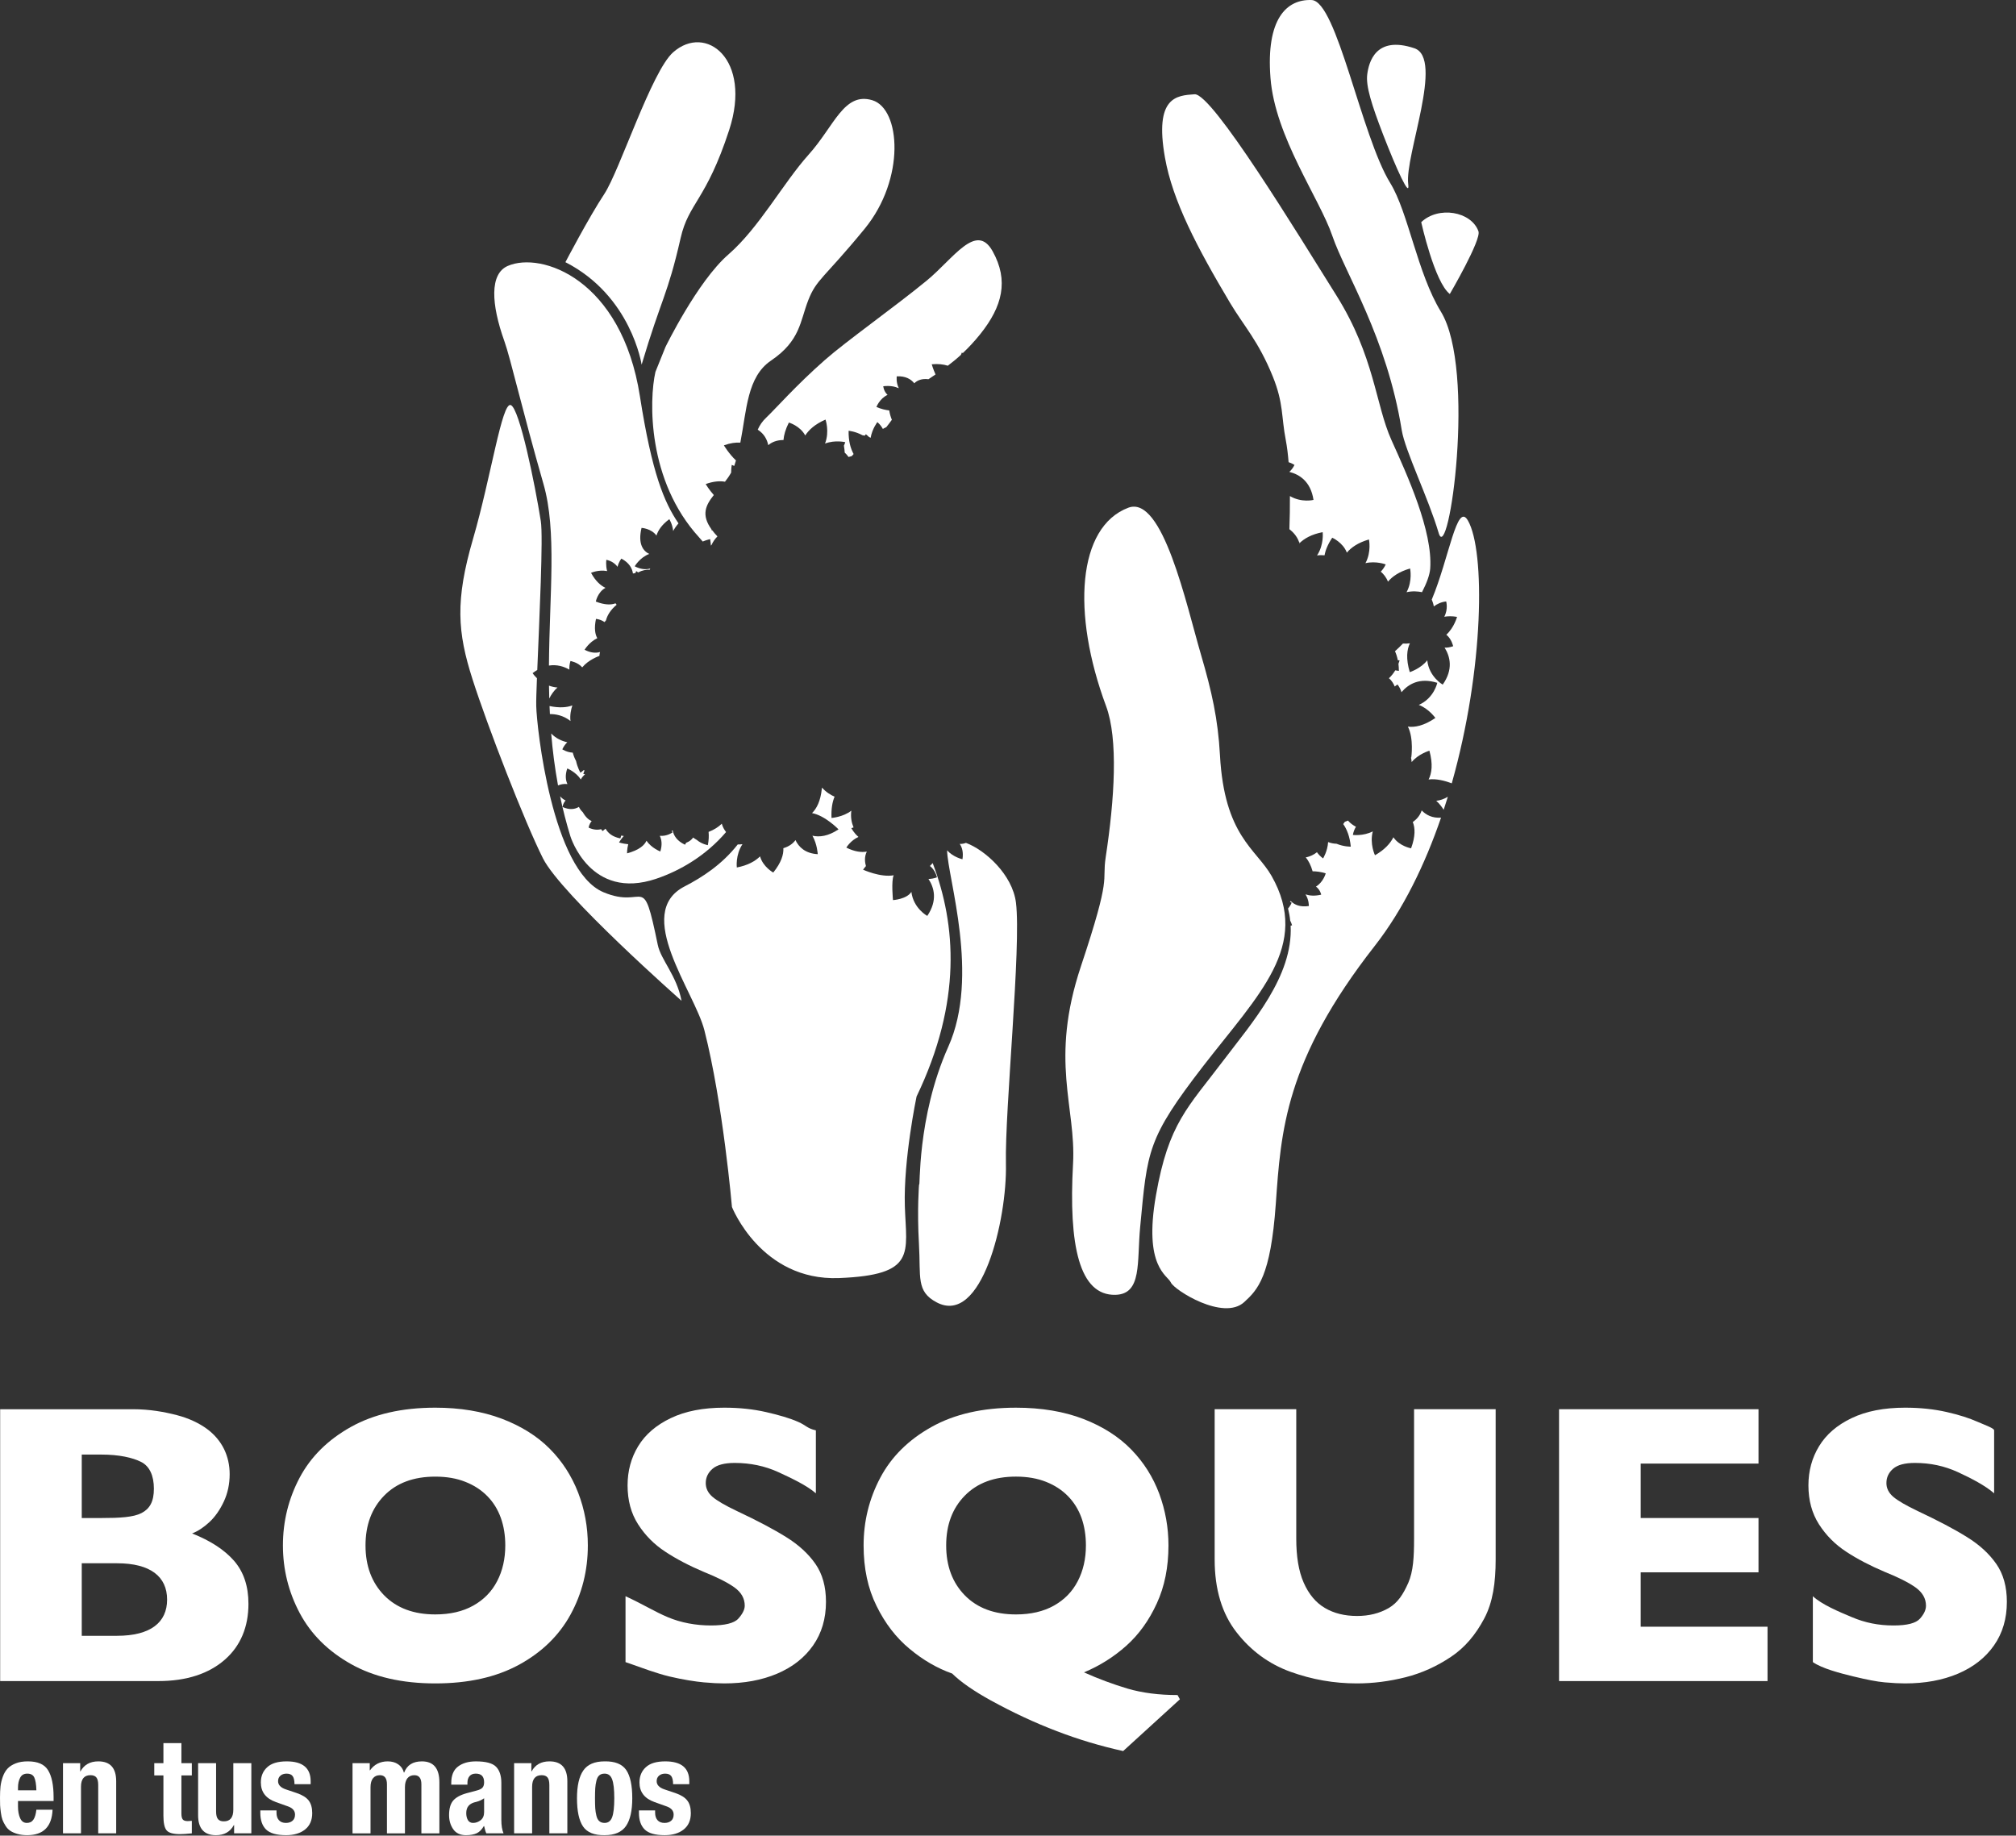 <?xml version="1.0" encoding="UTF-8" standalone="no"?><!DOCTYPE svg PUBLIC "-//W3C//DTD SVG 1.1//EN" "http://www.w3.org/Graphics/SVG/1.1/DTD/svg11.dtd"><svg width="100%" height="100%" viewBox="0 0 179 163" version="1.1" xmlns="http://www.w3.org/2000/svg" xmlns:xlink="http://www.w3.org/1999/xlink" xml:space="preserve" xmlns:serif="http://www.serif.com/" style="fill-rule:evenodd;clip-rule:evenodd;stroke-linejoin:round;stroke-miterlimit:2;"><rect x="0" y="0" width="179" height="163" fill="#333333" stroke="none"/><g><path d="M95.276,103.331c0.278,-5.058 -2.104,-9.113 0.699,-17.526c2.772,-8.307 1.848,-7.358 2.2,-9.69c0.789,-5.176 1.123,-10.49 0.031,-13.422c-3.075,-8.268 -2.532,-15.908 1.978,-17.609c3.054,-1.151 5.154,8.622 6.45,13.044c0.96,3.271 1.512,5.735 1.686,8.928c0.393,7.197 3.209,8.309 4.587,10.733c3.492,6.168 -1.136,10.5 -6.053,16.848c-5.004,6.485 -4.974,7.517 -5.617,14.302c-0.301,3.131 0.185,5.978 -2.199,6.039c-3.215,0.076 -4.164,-4.395 -3.762,-11.647" style="fill:#fff;fill-rule:nonzero;"/><path d="M82.566,76.896c0.486,0.369 0.627,1.009 0.627,1.009c-0.274,0.101 -0.523,0.14 -0.754,0.144c0.509,0.771 0.822,1.909 -0.106,3.282c-0,0 -1.229,-0.661 -1.412,-2.133c-0.423,0.658 -1.633,0.729 -1.633,0.729c-0,-0 -0.167,-1.706 0.063,-2.204c-1.183,0.211 -2.719,-0.497 -2.719,-0.497c0.083,-0.12 0.17,-0.22 0.254,-0.32c-0.082,-0.284 -0.169,-0.801 0.078,-1.285c-0.482,0.082 -1.081,0.013 -1.817,-0.356c0,0 0.362,-0.624 1.075,-0.949c-0.422,-0.359 -0.628,-0.778 -0.628,-0.778c0.068,-0.028 0.13,-0.045 0.194,-0.063c-0.168,-0.399 -0.279,-0.905 -0.198,-1.49c-0.734,0.574 -1.761,0.647 -1.761,0.647c-0.035,-0.821 0.078,-1.429 0.273,-1.889c-0.354,-0.154 -0.766,-0.406 -1.114,-0.804c-0.004,0.035 -0.011,0.07 -0.019,0.107c-0.113,1.09 -0.459,1.753 -0.869,2.154c1.177,0.228 2.352,1.445 2.352,1.445c-0.925,0.619 -1.701,0.705 -2.318,0.564c0.428,0.752 0.474,1.64 0.474,1.64c-1.127,-0.065 -1.694,-0.649 -1.978,-1.249c-0.224,0.306 -0.567,0.565 -1.075,0.717c0.03,0.564 -0.185,1.277 -0.898,2.163c-0,0 -0.91,-0.497 -1.172,-1.436c-0.43,0.424 -1.078,0.797 -2.063,0.986c0,-0 -0.137,-1.105 0.501,-2.069c-0.145,0.021 -0.282,0.026 -0.419,0.024c-1.414,1.8 -3.166,2.925 -4.721,3.728c-4.587,2.365 0.886,9.335 1.759,12.771c1.653,6.482 2.449,15.697 2.449,15.697c-0,-0 2.587,6.572 9.496,6.309c6.914,-0.274 5.989,-2.196 5.855,-6.365c-0.133,-4.17 1.04,-9.756 1.04,-9.756c4.048,-8.427 3.501,-15.272 1.436,-20.719c-0.009,-0 -0.014,0.005 -0.025,0.007c-0.069,0.084 -0.145,0.163 -0.227,0.239" style="fill:#fff;fill-rule:nonzero;"/><path d="M85.457,76.3c-0,0 -0.812,-0.176 -1.364,-0.791c0.037,2.426 2.926,11.152 0.106,17.439c-2.827,6.307 -2.473,12.818 -2.595,12.21c-0,-0 -0.187,2.215 -0.01,5.312c0.171,2.963 -0.266,4.202 1.568,5.175c4,2.124 6.265,-7.321 6.154,-12.314c-0.106,-4.729 1.373,-19.307 0.891,-23.177c-0.309,-2.488 -2.739,-4.68 -4.441,-5.309c-0.151,0.06 -0.333,0.101 -0.55,0.093c0.213,0.315 0.335,0.753 0.241,1.362" style="fill:#fff;fill-rule:nonzero;"/><path d="M63.121,48.449l0.057,-0.061c0.121,-0.269 0.291,-0.523 0.523,-0.756c-0.182,-0.189 -0.335,-0.373 -0.465,-0.545c-0.046,-0.011 -0.074,-0.019 -0.074,-0.019c0.005,-0.018 0.013,-0.035 0.018,-0.055c-0.943,-1.296 -0.519,-2.158 0.199,-3.053c-0.44,-0.498 -0.721,-0.975 -0.721,-0.975c0.682,-0.248 1.245,-0.289 1.714,-0.209c0.198,-0.254 0.386,-0.519 0.547,-0.81c0.002,-0.397 0.054,-0.684 0.054,-0.684c0.081,0.026 0.144,0.063 0.216,0.093c0.013,-0.034 0.024,-0.063 0.036,-0.095c0.044,-0.13 0.081,-0.259 0.12,-0.393c-0.637,-0.606 -1.069,-1.34 -1.069,-1.34c0.559,-0.206 1.039,-0.269 1.458,-0.241c0.566,-2.904 0.597,-5.844 2.721,-7.284c2.612,-1.768 2.576,-3.482 3.312,-5.367c0.74,-1.885 1.361,-1.898 5.002,-6.335c3.642,-4.441 3.199,-10.661 0.683,-11.421c-2.521,-0.754 -3.368,2.287 -5.65,4.828c-2.281,2.543 -4.381,6.48 -7.133,8.874c-2.753,2.395 -5.585,8.218 -5.585,8.218l-0.888,2.204c-0.57,2.5 -0.732,9.671 3.893,14.711c0.105,0.115 0.204,0.235 0.305,0.352c0.369,-0.152 0.66,-0.212 0.66,-0.212c0.034,0.204 0.052,0.393 0.067,0.575" style="fill:#fff;fill-rule:nonzero;"/><path d="M56.97,32.38c1.768,-5.941 2.294,-6.111 3.464,-11.247c0.713,-3.13 2.265,-3.317 4.311,-9.593c2.046,-6.276 -2.072,-9.462 -4.975,-6.898c-1.914,1.679 -4.759,10.532 -6.116,12.586c-1.358,2.052 -3.451,6.053 -3.451,6.053c5.857,2.992 6.767,9.099 6.767,9.099" style="fill:#fff;fill-rule:nonzero;"/><path d="M68.213,39.529c0.317,-0.269 0.751,-0.456 1.352,-0.456c0.033,-0.428 0.172,-0.94 0.478,-1.552c-0,0 0.995,0.288 1.453,1.146c0.33,-0.51 0.88,-1.01 1.801,-1.409c0,0 0.373,1.049 -0.042,2.128c0.9,-0.341 1.796,-0.121 1.796,-0.121c-0.034,0.112 -0.076,0.212 -0.121,0.308c0.039,0.221 0.063,0.428 0.072,0.619c0.123,0.111 0.24,0.241 0.341,0.387c0.091,-0.027 0.186,-0.057 0.284,-0.076c0.052,-0.063 0.109,-0.124 0.165,-0.185c-0.274,-0.497 -0.46,-1.164 -0.443,-2.066c0,-0 0.597,0.05 1.233,0.398c0.064,0.007 0.131,0.019 0.203,0.033c0.036,-0.04 0.06,-0.081 0.093,-0.124c0,0 0.122,0.086 0.286,0.247c0.046,0.018 0.092,0.042 0.139,0.068c0.144,-0.81 0.598,-1.392 0.598,-1.392c0.219,0.191 0.375,0.397 0.488,0.606c0.094,-0.055 0.196,-0.109 0.305,-0.157c0.171,-0.211 0.334,-0.432 0.495,-0.654c-0.102,-0.241 -0.181,-0.516 -0.235,-0.832c-0.345,-0.038 -0.725,-0.128 -1.136,-0.306c-0,-0 0.274,-0.74 0.988,-1.075c-0.358,-0.336 -0.38,-0.766 -0.38,-0.766c0.596,-0.072 1.036,0.024 1.379,0.174c-0.264,-0.531 -0.182,-1.056 -0.182,-1.056c0.784,-0.035 1.258,0.25 1.555,0.619c0.269,-0.265 0.675,-0.435 1.262,-0.361c0.204,-0.137 0.41,-0.278 0.625,-0.423c-0.224,-0.5 -0.336,-0.904 -0.336,-0.904c0.571,-0.052 1.042,0.005 1.427,0.128c0.373,-0.282 0.762,-0.595 1.161,-0.962c0.05,-0.132 0.089,-0.212 0.089,-0.212c0.029,0.017 0.052,0.037 0.077,0.056c0.503,-0.475 1.025,-1.027 1.567,-1.703c1.94,-2.434 2.544,-4.728 1.084,-7.345c-1.457,-2.616 -3.479,0.661 -5.862,2.618c-2.823,2.317 -7.134,5.368 -9.038,7.045c-2.561,2.254 -4.426,4.382 -5.186,5.097c-0.365,0.341 -0.602,0.703 -0.769,1.086c0.577,0.367 0.832,0.881 0.934,1.374" style="fill:#fff;fill-rule:nonzero;"/><path d="M50.554,59.461c-0.011,-0.228 0.01,-0.48 0.097,-0.764c-0,0 0.645,0.104 1.045,0.564c0.567,-0.682 1.433,-0.983 1.525,-1.016c0.006,-0.111 0.023,-0.226 0.056,-0.347c-0.365,0.106 -0.819,0.086 -1.372,-0.198c0,0 0.403,-0.687 1.129,-1.028c-0.196,-0.347 -0.291,-0.879 -0.117,-1.715c0,0 0.395,0.026 0.758,0.284c0.045,-0.054 0.086,-0.104 0.13,-0.154c0.111,-0.436 0.386,-0.914 0.945,-1.385c-0.035,-0.044 -0.064,-0.087 -0.098,-0.128c-0.391,0.149 -0.952,0.156 -1.751,-0.155c-0,-0 0.165,-0.845 0.858,-1.218c-0.436,-0.207 -0.888,-0.608 -1.281,-1.333c0,0 0.658,-0.302 1.427,-0.157c-0.139,-0.538 -0.068,-1.001 -0.068,-1.001c0.465,0.102 0.778,0.337 0.995,0.623c0.1,-0.439 0.341,-0.729 0.341,-0.729c0.689,0.367 0.958,0.853 1.025,1.322c0.07,-0.019 0.141,-0.03 0.215,-0.037c0.044,-0.111 0.078,-0.178 0.078,-0.178c0.063,0.037 0.111,0.081 0.167,0.12c0.361,-0.192 0.715,-0.255 1.041,-0.242c0.008,-0.034 0.021,-0.071 0.03,-0.104c-0.365,0.105 -0.819,0.085 -1.374,-0.198c0,-0 0.46,-0.79 1.29,-1.096c-0.518,-0.254 -1.032,-0.86 -0.683,-2.315c-0,0 0.861,0.043 1.325,0.682c0.144,-0.465 0.478,-0.969 1.141,-1.456c0,-0 0.278,0.441 0.343,1.049c0.121,-0.223 0.271,-0.447 0.473,-0.675c-1.273,-1.868 -2.356,-4.439 -3.427,-11.291c-1.624,-10.403 -8.75,-12.866 -11.728,-11.573c-1.617,0.697 -1.491,3.37 -0.304,6.691c0.55,1.531 1.545,5.968 3.475,12.694c1.192,4.165 0.526,9.738 0.48,16.104c0.706,-0.113 1.325,0.082 1.814,0.36" style="fill:#fff;fill-rule:nonzero;"/><path d="M50.654,64.025c-0.067,-0.521 0.05,-1.033 0.165,-1.387c-0.478,0.184 -1.14,0.241 -2.026,0.058c0.009,0.239 0.021,0.476 0.034,0.713c0.494,-0.003 1.182,0.104 1.827,0.616" style="fill:#fff;fill-rule:nonzero;"/><path d="M50.382,69.622c-0.164,-0.343 -0.214,-0.794 -0.015,-1.385c-0,0 0.758,0.3 1.206,0.979c0.073,-0.15 0.191,-0.304 0.373,-0.458c-0.098,-0.019 -0.156,-0.035 -0.156,-0.035c0.035,-0.11 0.069,-0.206 0.106,-0.306c-0.019,-0.013 -0.039,-0.024 -0.059,-0.039c-0.097,0.082 -0.19,0.161 -0.301,0.239c0,0 -0.263,-0.452 -0.391,-1.053c-0.118,-0.211 -0.215,-0.454 -0.291,-0.732c-0.508,-0.02 -0.927,-0.293 -0.927,-0.293c0.125,-0.266 0.277,-0.468 0.44,-0.628c-0.488,-0.109 -1.005,-0.341 -1.427,-0.778c0.124,1.51 0.32,3.047 0.606,4.611c0.205,-0.083 0.496,-0.161 0.836,-0.122" style="fill:#fff;fill-rule:nonzero;"/><path d="M49.501,61.05c-0.284,-0.019 -0.528,-0.085 -0.756,-0.165c0.005,0.378 0.013,0.758 0.024,1.14c0.157,-0.313 0.393,-0.686 0.732,-0.975" style="fill:#fff;fill-rule:nonzero;"/><path d="M62.916,73.871c0.033,0.346 0.02,0.735 -0.067,1.178c-0,0 -0.53,-0.083 -0.982,-0.467c-0.121,-0.068 -0.228,-0.137 -0.321,-0.211c-0.25,0.35 -0.602,0.454 -0.621,0.46c-0.056,0.111 -0.106,0.178 -0.106,0.178c-0.706,-0.332 -1,-0.801 -1.093,-1.266c-0.028,0.007 -0.058,0.011 -0.091,0.02c0.03,0.05 0.056,0.093 0.08,0.15c-0,0 -0.48,0.365 -1.133,0.306c0.169,0.345 0.23,0.793 0.049,1.39c-0,0 -0.768,-0.285 -1.231,-0.954c-0.172,0.389 -0.628,0.824 -1.724,1.121c0,-0 -0.009,-0.38 0.104,-0.81c-0.237,-0.022 -0.506,-0.067 -0.817,-0.156c-0,0 0.155,-0.281 0.422,-0.574c-0.074,-0.008 -0.152,-0.021 -0.23,-0.039c-0.037,0.155 -0.074,0.252 -0.074,0.252c-0.706,-0.139 -1.099,-0.476 -1.314,-0.866c-0.148,0.141 -0.27,0.212 -0.27,0.212c-0.047,-0.056 -0.086,-0.11 -0.126,-0.167c-0.303,0.081 -0.666,0.067 -1.103,-0.134c-0,0 0.015,-0.291 0.267,-0.578c-0.267,-0.12 -0.54,-0.356 -0.784,-0.788c-0.156,-0.144 -0.271,-0.307 -0.351,-0.478c-0.35,0.211 -0.823,0.293 -1.449,0.009c0,0 0.015,-0.292 0.269,-0.578c-0.161,-0.072 -0.328,-0.194 -0.49,-0.372c0.247,1.171 0.545,2.355 0.914,3.547c0,0 1.757,5.768 7.636,3.77c2.121,-0.717 4.406,-2.054 6.187,-4.141c-0.159,-0.205 -0.3,-0.45 -0.38,-0.743c-0.284,0.282 -0.667,0.534 -1.171,0.729" style="fill:#fff;fill-rule:nonzero;"/><path d="M47.289,59.774c0.139,-0.109 0.278,-0.198 0.415,-0.28c0.18,-4.454 0.538,-11.828 0.314,-13.222c-0.51,-3.22 -1.884,-10.007 -2.667,-10.303c-0.786,-0.295 -1.754,6.396 -3.35,11.882c-1.599,5.484 -1.384,8.285 -0.048,12.46c1.335,4.18 4.632,12.676 6.257,15.91c1.629,3.236 12.305,12.648 12.305,12.648c-0.437,-2.267 -1.835,-3.631 -2.111,-4.966c-1.384,-6.716 -1.03,-3.072 -4.832,-4.679c-4.557,-1.926 -5.921,-14.672 -5.96,-16.538c-0.011,-0.399 0.016,-1.292 0.063,-2.462c-0.252,-0.244 -0.386,-0.45 -0.386,-0.45" style="fill:#fff;fill-rule:nonzero;"/><path d="M128.183,71.908c0.128,-0.384 0.252,-0.77 0.371,-1.157c-0.356,0.215 -0.703,0.324 -1.031,0.358c0.282,0.25 0.499,0.543 0.66,0.799" style="fill:#fff;fill-rule:nonzero;"/><path d="M128.406,53.408c-0,-0 0.196,0.665 -0.169,1.357c0.33,-0.058 0.702,-0.063 1.134,0.013c0,-0 -0.259,0.954 -0.952,1.584c0.476,0.38 0.606,1.021 0.606,1.021c-0.276,0.099 -0.529,0.134 -0.758,0.128c0.489,0.782 0.787,1.924 -0.169,3.281c-0,-0 -1.216,-0.684 -1.373,-2.158c-0.571,0.736 -1.552,1.051 -1.552,1.051c-0.356,-1.199 -0.255,-2.009 0.011,-2.561c-0.2,0.031 -0.407,0.033 -0.617,0.022c-0.228,0.236 -0.461,0.465 -0.706,0.68c0.104,0.232 0.191,0.497 0.25,0.799c0.054,0.006 0.104,0.009 0.16,0.017c-0,-0 -0.034,0.12 -0.104,0.302c0.024,0.196 0.037,0.402 0.039,0.628c-0,0 -0.126,-0.011 -0.321,-0.048c-0.143,0.239 -0.328,0.489 -0.565,0.704c0.27,0.215 0.43,0.514 0.515,0.732c0.141,-0.114 0.252,-0.176 0.252,-0.176c0.178,0.234 0.287,0.462 0.35,0.682c0.599,-0.706 1.598,-1.332 3.179,-0.832c0,0 -0.283,1.363 -1.642,1.961c0.878,0.323 1.473,1.159 1.473,1.159c-1.028,0.7 -1.834,0.852 -2.441,0.767c0.542,1.069 0.301,2.747 0.301,2.747c-0.011,-0.004 -0.017,-0.008 -0.028,-0.011c0.031,0.129 0.05,0.268 0.063,0.415c0.589,-0.723 1.575,-1.012 1.575,-1.012c0.328,1.201 0.21,2.011 -0.072,2.557c0.706,-0.096 1.511,0.134 2.057,0.341c2.879,-10.178 2.979,-20.645 1.435,-23.332c-0.977,-1.716 -1.668,3.329 -3.212,7.019c0.065,0.148 0.143,0.357 0.183,0.604c0.303,-0.226 0.658,-0.395 1.098,-0.441" style="fill:#fff;fill-rule:nonzero;"/><path d="M126.23,71.964c-0.115,0.365 -0.352,0.723 -0.789,1.031c0.213,0.519 0.241,1.264 -0.151,2.333c0,0 -1.026,-0.176 -1.569,-0.98c-0.273,0.539 -0.768,1.099 -1.637,1.597c0,0 -0.487,-1.002 -0.195,-2.118c-0.856,0.434 -1.768,0.313 -1.768,0.313c0.052,-0.282 0.147,-0.521 0.273,-0.725c-0.238,-0.126 -0.497,-0.3 -0.708,-0.55c-0.087,0.039 -0.178,0.076 -0.275,0.107c-0.044,0.069 -0.092,0.134 -0.148,0.201c0.328,0.467 0.588,1.108 0.673,2.009c-0,-0 -0.599,0.015 -1.27,-0.26c-0.202,-0.004 -0.469,-0.039 -0.743,-0.148c-0.052,0.823 -0.447,1.451 -0.447,1.451c-0.233,-0.167 -0.409,-0.354 -0.544,-0.55c-0.256,0.202 -0.594,0.389 -0.994,0.456c0.25,0.311 0.462,0.717 0.608,1.238c0.347,-0 0.732,0.052 1.164,0.179c-0,0 -0.193,0.766 -0.866,1.179c0.39,0.293 0.464,0.718 0.464,0.718c-0.586,0.137 -1.038,0.092 -1.392,-0.025c0.319,0.503 0.295,1.033 0.295,1.033c-0.771,0.117 -1.277,-0.108 -1.609,-0.443c-0.021,0.024 -0.045,0.044 -0.067,0.067c0.05,0.029 0.095,0.05 0.15,0.083c0,-0 -0.089,0.254 -0.319,0.515c0.091,0.363 0.156,0.719 0.191,1.075c0.063,0.122 0.121,0.261 0.167,0.419c0,0 -0.046,0.013 -0.128,0.024c0.223,4.515 -3.458,8.65 -5.932,11.927c-3.203,4.24 -4.908,5.621 -6.026,12.017c-1.125,6.396 1.036,7.093 1.325,7.751c0.289,0.655 4.656,3.438 6.511,1.735c1.201,-1.101 2.347,-2.269 2.803,-8.715c0.457,-6.459 0.81,-12.721 8.798,-22.928c2.511,-3.216 4.442,-7.203 5.875,-11.376c-0.786,0.063 -1.338,-0.247 -1.72,-0.64" style="fill:#fff;fill-rule:nonzero;"/><path d="M114.479,41.902c0.899,0.226 1.9,0.849 2.146,2.489c0,0 -1.06,0.267 -2.094,-0.341c0.007,0.967 -0.013,1.961 -0.046,2.941c0.268,0.208 0.663,0.586 0.852,1.124c0.019,0.012 0.03,0.024 0.046,0.04c0,0 -0.011,0.011 -0.026,0.03c0.006,0.017 0.015,0.035 0.017,0.056c0.434,-0.425 1.081,-0.797 2.065,-0.986c-0,-0 0.137,1.104 -0.499,2.068c0.236,-0.035 0.46,-0.032 0.667,-0.013c0.076,-0.441 0.279,-0.956 0.681,-1.562c-0,-0 0.952,0.415 1.299,1.325c0.391,-0.464 1.001,-0.89 1.961,-1.17c-0,0 0.239,1.086 -0.31,2.106c0.934,-0.221 1.8,0.111 1.8,0.111c-0.122,0.261 -0.274,0.471 -0.439,0.639c0.246,0.215 0.491,0.508 0.637,0.892c0.391,-0.464 0.999,-0.892 1.965,-1.17c-0,0 0.235,1.09 -0.313,2.106c0.528,-0.124 1.032,-0.073 1.371,-0.004c0.412,-0.795 0.688,-1.533 0.729,-2.096c0.233,-3.333 -2.034,-8.292 -3.44,-11.406c-1.431,-3.177 -1.49,-7.417 -4.893,-12.852c-3.411,-5.43 -11.021,-17.968 -12.591,-17.859c-1.569,0.113 -3.588,0.195 -2.628,5.621c0.679,3.852 2.853,7.985 5.785,12.911c1.205,2.02 2.515,3.385 3.786,6.521c0.973,2.405 0.749,3.558 1.159,5.665c0.111,0.586 0.192,1.246 0.248,1.954c0.31,0.096 0.523,0.245 0.523,0.245c-0.13,0.265 -0.288,0.461 -0.458,0.615" style="fill:#fff;fill-rule:nonzero;"/><path d="M118.296,20.941c1.12,3.303 4.834,8.989 6.165,17.264c0.292,1.811 2.372,6.042 3.278,9.123c0.879,2.993 3.362,-14.501 0.195,-19.659c-2.093,-3.422 -2.886,-8.799 -4.493,-11.414c-2.576,-4.175 -4.743,-16.169 -6.983,-16.252c-2.236,-0.084 -4.059,1.69 -3.652,6.919c0.403,5.226 4.369,10.72 5.49,14.019" style="fill:#fff;fill-rule:nonzero;"/><path d="M125.036,16.351c-0.327,-2.521 3.208,-11.178 0.541,-12.068c-3.44,-1.149 -4.035,1.246 -4.178,2.302c-0.144,1.053 0.391,2.721 1.409,5.372c1.179,3.047 2.404,5.74 2.228,4.394" style="fill:#fff;fill-rule:nonzero;"/><path d="M128.729,26.105c-0,0 2.81,-4.807 2.543,-5.565c-0.64,-1.78 -3.568,-2.265 -5.082,-0.81c-0,-0 1.188,5.352 2.539,6.375" style="fill:#fff;fill-rule:nonzero;"/><path d="M22.06,142.413c0,2.056 -0.702,3.748 -2.105,4.969c-1.409,1.231 -3.372,1.894 -5.894,1.894l-14.047,0l-0,-24.14l11.787,-0c1.498,-0 2.795,0.239 3.904,0.526c1.106,0.287 1.996,0.728 2.672,1.223c0.679,0.501 1.181,1.11 1.518,1.791c0.328,0.674 0.497,1.429 0.497,2.227c-0,0.875 -0.172,1.689 -0.515,2.425c-0.345,0.739 -0.771,1.355 -1.281,1.829c-0.51,0.475 -1.025,0.812 -1.54,1.01c1.627,0.641 2.867,1.45 3.725,2.428c0.855,0.984 1.279,2.258 1.279,3.818m-8.396,-10.22c0,-1.151 -0.378,-1.999 -1.138,-2.379c-0.752,-0.377 -1.933,-0.651 -3.542,-0.651l-1.725,0l-0,5.635l1.757,-0c1.642,-0 2.83,-0.069 3.555,-0.443c0.73,-0.382 1.093,-1.016 1.093,-2.162m1.173,9.851c0,-2.044 -1.482,-3.228 -4.442,-3.228l-3.136,-0l-0,6.44l3.136,0c2.96,0 4.442,-1.178 4.442,-3.212" style="fill:#fff;fill-rule:nonzero;"/><path d="M52.194,137.231c0,2.228 -0.515,4.274 -1.54,6.146c-1.029,1.872 -2.56,3.355 -4.587,4.458c-2.03,1.1 -4.5,1.649 -7.416,1.649c-2.947,0 -5.445,-0.571 -7.486,-1.718c-2.042,-1.147 -3.558,-2.658 -4.553,-4.528c-0.992,-1.87 -1.491,-3.87 -1.491,-6.007c0,-2.14 0.497,-4.146 1.483,-6.012c0.988,-1.861 2.504,-3.366 4.552,-4.51c2.05,-1.143 4.548,-1.71 7.495,-1.71c2.2,-0 4.165,0.326 5.894,0.976c1.726,0.657 3.149,1.546 4.257,2.662c1.113,1.116 1.956,2.424 2.53,3.905c0.575,1.49 0.862,3.051 0.862,4.689m-7.33,0c-0,-0.891 -0.132,-1.71 -0.397,-2.45c-0.267,-0.741 -0.661,-1.381 -1.197,-1.928c-0.534,-0.544 -1.182,-0.967 -1.952,-1.269c-0.769,-0.308 -1.66,-0.463 -2.667,-0.463c-1.927,-0 -3.443,0.565 -4.542,1.69c-1.103,1.125 -1.655,2.596 -1.655,4.42c-0,1.828 0.556,3.307 1.658,4.435c1.111,1.127 2.621,1.691 4.539,1.691c1.318,-0 2.443,-0.262 3.37,-0.782c0.932,-0.523 1.636,-1.238 2.118,-2.167c0.482,-0.923 0.725,-1.985 0.725,-3.177" style="fill:#fff;fill-rule:nonzero;"/><path d="M73.338,142.245c0,1.486 -0.382,2.776 -1.141,3.864c-0.764,1.094 -1.83,1.928 -3.192,2.508c-1.366,0.58 -2.934,0.867 -4.698,0.867c-0.497,0 -1.098,-0.029 -1.815,-0.094c-0.717,-0.065 -1.861,-0.237 -3.047,-0.521c-1.188,-0.287 -2.289,-0.712 -3.905,-1.277l-0,-5.851c1.616,0.747 2.58,1.369 3.749,1.859c1.163,0.495 2.506,0.739 3.837,0.739c1.231,0 2.07,-0.202 2.432,-0.61c0.361,-0.405 0.567,-0.791 0.567,-1.143c-0,-0.645 -0.3,-1.184 -0.918,-1.629c-0.621,-0.438 -1.514,-0.894 -2.696,-1.366c-1.309,-0.553 -2.454,-1.151 -3.438,-1.802c-0.986,-0.641 -1.793,-1.457 -2.417,-2.433c-0.625,-0.975 -0.934,-2.124 -0.934,-3.459c-0,-1.284 0.315,-2.448 0.943,-3.48c0.632,-1.04 1.596,-1.871 2.893,-2.49c1.294,-0.62 2.879,-0.928 4.749,-0.928c1.329,-0 2.559,0.13 3.692,0.387c1.128,0.258 2.131,0.545 2.861,0.87c0.738,0.32 0.779,0.572 1.581,0.758l0,5.589c-0.802,-0.698 -2.129,-1.325 -3.327,-1.879c-1.197,-0.549 -2.509,-0.819 -3.881,-0.819c-0.893,-0 -1.558,0.17 -1.959,0.513c-0.402,0.343 -0.611,0.769 -0.611,1.275c-0,0.471 0.198,0.877 0.598,1.222c0.399,0.341 1.116,0.762 2.15,1.253c1.835,0.863 3.303,1.638 4.402,2.328c1.103,0.684 1.968,1.482 2.591,2.378c0.625,0.902 0.934,2.023 0.934,3.371" style="fill:#fff;fill-rule:nonzero;"/><path d="M104.762,150.895l-5.037,4.595c-1.989,-0.437 -3.95,-1.023 -5.889,-1.766c-1.938,-0.738 -3.888,-1.648 -5.853,-2.725c-1.523,-0.841 -2.671,-1.634 -3.44,-2.391c-1.331,-0.47 -2.593,-1.202 -3.786,-2.198c-1.194,-0.988 -2.172,-2.259 -2.931,-3.809c-0.767,-1.545 -1.147,-3.338 -1.147,-5.371c0,-2.139 0.493,-4.144 1.481,-6.01c0.986,-1.863 2.504,-3.368 4.55,-4.51c2.046,-1.145 4.547,-1.71 7.495,-1.71c2.273,-0 4.271,0.339 6,1.006c1.724,0.669 3.138,1.574 4.248,2.717c1.11,1.142 1.931,2.452 2.48,3.926c0.543,1.473 0.815,3 0.815,4.581c0,1.932 -0.343,3.648 -1.034,5.145c-0.688,1.503 -1.586,2.758 -2.699,3.755c-1.113,0.996 -2.37,1.789 -3.769,2.373c1.288,0.578 2.576,1.054 3.871,1.442c1.294,0.38 2.775,0.572 4.437,0.572l0.208,0.378Zm-8.344,-13.665c0,-0.891 -0.132,-1.709 -0.393,-2.448c-0.27,-0.741 -0.665,-1.383 -1.201,-1.929c-0.532,-0.544 -1.182,-0.966 -1.948,-1.27c-0.769,-0.306 -1.662,-0.463 -2.671,-0.463c-1.929,-0 -3.441,0.567 -4.542,1.692c-1.103,1.125 -1.652,2.595 -1.652,4.418c0,1.828 0.553,3.307 1.659,4.437c1.103,1.127 2.623,1.691 4.535,1.691c1.318,-0 2.447,-0.262 3.375,-0.784c0.927,-0.521 1.631,-1.238 2.111,-2.165c0.482,-0.925 0.727,-1.985 0.727,-3.179" style="fill:#fff;fill-rule:nonzero;"/><path d="M132.799,138.487c0,2.045 -0.248,3.785 -1.008,5.223c-0.765,1.442 -1.711,2.582 -2.962,3.416c-1.258,0.84 -2.574,1.44 -4.027,1.809c-1.453,0.365 -2.886,0.549 -4.326,0.549c-2.026,-0 -3.979,-0.341 -5.89,-1.031c-1.907,-0.688 -3.512,-1.859 -4.799,-3.514c-1.282,-1.646 -1.938,-3.8 -1.938,-6.452l-0,-13.352l7.245,0l-0,11.497c-0,1.568 0.207,2.867 0.656,3.896c0.452,1.029 1.075,1.777 1.881,2.254c0.812,0.48 1.766,0.713 2.865,0.713c1.057,0 1.991,-0.233 2.803,-0.702c0.815,-0.475 1.286,-1.216 1.74,-2.235c0.449,-1.027 0.515,-2.323 0.515,-3.894l0,-11.529l7.245,0l0,13.352Z" style="fill:#fff;fill-rule:nonzero;"/><path d="M156.938,149.276l-18.51,-0l0,-24.141l17.709,-0l0,4.828l-10.46,0l-0,4.834l10.46,-0l0,4.822l-10.46,0l-0,4.83l11.261,0l0,4.827Z" style="fill:#fff;fill-rule:nonzero;"/><path d="M178.189,142.245c-0,1.486 -0.38,2.776 -1.142,3.864c-0.765,1.094 -1.831,1.928 -3.193,2.508c-1.366,0.58 -2.932,0.867 -4.699,0.867c-0.496,0 -1.099,-0.029 -1.814,-0.094c-0.715,-0.065 -1.574,-0.237 -2.76,-0.521c-1.192,-0.287 -2.811,-0.712 -3.618,-1.277l0,-5.851c0.807,0.747 2.295,1.369 3.463,1.859c1.162,0.495 2.361,0.739 3.695,0.739c1.225,0 1.996,-0.202 2.356,-0.61c0.363,-0.405 0.53,-0.791 0.53,-1.143c-0,-0.645 -0.313,-1.184 -0.932,-1.629c-0.623,-0.438 -1.526,-0.894 -2.706,-1.366c-1.305,-0.553 -2.458,-1.151 -3.444,-1.802c-0.986,-0.641 -1.792,-1.457 -2.419,-2.433c-0.622,-0.975 -0.937,-2.124 -0.937,-3.459c-0,-1.284 0.318,-2.448 0.947,-3.48c0.632,-1.04 1.592,-1.871 2.889,-2.49c1.298,-0.62 2.882,-0.928 4.75,-0.928c1.333,-0 2.566,0.13 3.694,0.387c1.131,0.258 2.009,0.545 2.745,0.87c0.736,0.32 1.464,0.572 1.464,0.758l0,5.589c-0.806,-0.698 -2.014,-1.325 -3.212,-1.879c-1.199,-0.549 -2.454,-0.819 -3.821,-0.819c-0.896,-0 -1.531,0.17 -1.933,0.513c-0.399,0.343 -0.597,0.769 -0.597,1.275c-0,0.471 0.206,0.877 0.61,1.222c0.398,0.341 1.121,0.762 2.149,1.253c1.835,0.863 3.305,1.638 4.406,2.328c1.105,0.684 1.968,1.482 2.591,2.378c0.627,0.902 0.938,2.023 0.938,3.371" style="fill:#fff;fill-rule:nonzero;"/><path d="M4.758,159.924l-3.16,-0l-0,0.496c-0,0.412 0.065,0.76 0.191,1.035c0.126,0.278 0.326,0.417 0.594,0.417c0.256,-0 0.449,-0.095 0.581,-0.288c0.131,-0.185 0.22,-0.482 0.266,-0.884l1.437,0c-0.063,1.505 -0.816,2.261 -2.261,2.261c-0.321,0 -0.61,-0.039 -0.862,-0.113c-0.25,-0.072 -0.458,-0.163 -0.623,-0.272c-0.167,-0.11 -0.309,-0.254 -0.43,-0.447c-0.12,-0.189 -0.209,-0.367 -0.272,-0.534c-0.063,-0.17 -0.11,-0.383 -0.143,-0.641c-0.037,-0.254 -0.056,-0.471 -0.067,-0.65c-0.005,-0.186 -0.009,-0.41 -0.009,-0.679c-0,-0.372 0.015,-0.7 0.044,-0.988c0.032,-0.283 0.101,-0.574 0.204,-0.863c0.104,-0.295 0.247,-0.538 0.423,-0.725c0.178,-0.191 0.419,-0.345 0.723,-0.465c0.307,-0.123 0.667,-0.178 1.082,-0.178c0.873,-0 1.474,0.261 1.794,0.791c0.325,0.528 0.488,1.32 0.488,2.371l-0,0.356Zm-3.16,-0.947l1.632,-0c-0.014,-0.527 -0.077,-0.905 -0.185,-1.138c-0.107,-0.232 -0.317,-0.345 -0.624,-0.345c-0.293,-0 -0.506,0.12 -0.632,0.365c-0.126,0.243 -0.191,0.534 -0.191,0.873l-0,0.245Z" style="fill:#fff;fill-rule:nonzero;"/><path d="M5.593,162.797l0,-6.232l1.527,0l0,0.731l0.022,-0c0.327,-0.593 0.855,-0.89 1.589,-0.89c1.058,0 1.585,0.588 1.585,1.77l-0,4.621l-1.596,-0l-0,-4.297c-0,-0.307 -0.054,-0.532 -0.163,-0.665c-0.108,-0.135 -0.282,-0.202 -0.521,-0.202c-0.565,-0 -0.845,0.345 -0.845,1.03l-0,4.134l-1.598,-0Z" style="fill:#fff;fill-rule:nonzero;"/><path d="M14.51,156.566l-0,-1.781l1.597,0l0,1.781l0.925,0l0,1.09l-0.925,-0l0,3.369c0,0.256 0.039,0.434 0.117,0.534c0.076,0.1 0.226,0.152 0.449,0.152c0.104,0 0.222,-0.009 0.359,-0.024l0,1.11c-0.463,0.049 -0.808,0.071 -1.039,0.071c-0.612,-0 -1.011,-0.113 -1.2,-0.336c-0.189,-0.226 -0.283,-0.66 -0.283,-1.31l-0,-3.566l-0.812,-0l-0,-1.09l0.812,0Z" style="fill:#fff;fill-rule:nonzero;"/><path d="M20.787,162.797l-0,-0.731l-0.024,0c-0.325,0.597 -0.853,0.896 -1.587,0.896c-1.056,-0 -1.586,-0.594 -1.586,-1.774l-0,-4.623l1.597,0l0,4.298c0,0.31 0.056,0.531 0.163,0.666c0.108,0.135 0.282,0.204 0.521,0.204c0.564,-0 0.845,-0.343 0.845,-1.033l0,-4.135l1.6,0l-0,6.232l-1.529,-0Z" style="fill:#fff;fill-rule:nonzero;"/><path d="M23.114,160.759l1.437,0l-0,0.208c-0,0.28 0.068,0.5 0.213,0.662c0.143,0.159 0.348,0.243 0.619,0.243c0.246,-0 0.443,-0.065 0.589,-0.193c0.15,-0.126 0.223,-0.31 0.223,-0.549c-0,-0.324 -0.195,-0.561 -0.58,-0.71l-1.122,-0.402c-0.889,-0.317 -1.332,-0.895 -1.332,-1.738c-0,-0.556 0.185,-1.007 0.561,-1.351c0.373,-0.351 0.951,-0.523 1.731,-0.523c1.418,-0 2.13,0.587 2.13,1.77l-0,0.254l-1.436,-0c-0,-0.323 -0.054,-0.56 -0.16,-0.712c-0.109,-0.148 -0.291,-0.224 -0.547,-0.224c-0.216,-0 -0.396,0.059 -0.537,0.18c-0.143,0.118 -0.213,0.283 -0.213,0.489c-0,0.332 0.23,0.576 0.693,0.732l0.962,0.324c0.502,0.171 0.858,0.393 1.066,0.668c0.207,0.272 0.311,0.645 0.311,1.115c-0,0.634 -0.213,1.116 -0.634,1.453c-0.428,0.336 -0.988,0.506 -1.683,0.506c-0.847,0 -1.442,-0.17 -1.783,-0.506c-0.339,-0.337 -0.508,-0.826 -0.508,-1.475l0,-0.221Z" style="fill:#fff;fill-rule:nonzero;"/><path d="M31.301,162.797l-0,-6.232l1.529,0l-0,0.636l0.022,0c0.378,-0.528 0.905,-0.795 1.576,-0.795c0.361,0 0.669,0.085 0.926,0.26c0.254,0.172 0.425,0.417 0.508,0.733l0.024,0c0.249,-0.661 0.773,-0.993 1.576,-0.993c1.034,0 1.551,0.623 1.551,1.861l-0,4.53l-1.598,-0l0,-4.354c0,-0.539 -0.207,-0.81 -0.626,-0.81c-0.261,-0 -0.467,0.091 -0.614,0.271c-0.144,0.183 -0.22,0.444 -0.22,0.795l-0,4.098l-1.598,-0l0,-4.354c0,-0.539 -0.207,-0.81 -0.624,-0.81c-0.264,-0 -0.467,0.091 -0.614,0.271c-0.146,0.183 -0.22,0.444 -0.22,0.795l-0,4.098l-1.598,-0Z" style="fill:#fff;fill-rule:nonzero;"/><path d="M41.504,158.475l-1.437,0l0,-0.148c0,-0.671 0.2,-1.16 0.601,-1.462c0.404,-0.308 0.93,-0.458 1.588,-0.458c0.88,-0 1.475,0.157 1.79,0.478c0.312,0.321 0.468,0.797 0.468,1.429l-0,3.28c-0,0.508 0.064,0.91 0.196,1.203l-1.529,0c-0.059,-0.116 -0.128,-0.331 -0.197,-0.648l-0.022,-0c-0.178,0.307 -0.385,0.52 -0.624,0.635c-0.243,0.115 -0.56,0.178 -0.962,0.178c-0.51,0 -0.89,-0.178 -1.136,-0.534c-0.245,-0.354 -0.367,-0.774 -0.367,-1.249c-0,-0.574 0.122,-1.004 0.363,-1.288c0.243,-0.283 0.645,-0.506 1.208,-0.66l0.907,-0.242c0.237,-0.063 0.402,-0.149 0.494,-0.256c0.095,-0.11 0.139,-0.267 0.139,-0.473c0,-0.511 -0.246,-0.767 -0.741,-0.767c-0.239,-0 -0.422,0.074 -0.549,0.22c-0.127,0.147 -0.19,0.341 -0.19,0.594l-0,0.168Zm1.48,2.434l0,-1.227c-0.2,0.144 -0.428,0.252 -0.682,0.317c-0.317,0.063 -0.546,0.179 -0.689,0.344c-0.145,0.16 -0.215,0.382 -0.215,0.658c-0,0.254 0.052,0.466 0.152,0.629c0.098,0.157 0.25,0.242 0.452,0.242c0.247,0 0.473,-0.085 0.677,-0.242c0.204,-0.163 0.305,-0.403 0.305,-0.721" style="fill:#fff;fill-rule:nonzero;"/><path d="M45.648,162.797l-0,-6.232l1.531,0l-0,0.731l0.02,-0c0.326,-0.593 0.852,-0.89 1.588,-0.89c1.059,0 1.587,0.588 1.587,1.77l-0,4.621l-1.598,-0l0,-4.297c0,-0.307 -0.054,-0.532 -0.163,-0.665c-0.107,-0.135 -0.282,-0.202 -0.521,-0.202c-0.561,-0 -0.845,0.345 -0.845,1.03l0,4.134l-1.599,-0Z" style="fill:#fff;fill-rule:nonzero;"/><path d="M51.23,159.681c-0,-1.103 0.187,-1.926 0.563,-2.467c0.374,-0.539 1.003,-0.808 1.89,-0.808c0.922,-0.016 1.559,0.243 1.919,0.769c0.359,0.529 0.537,1.366 0.537,2.506c0,1.103 -0.187,1.93 -0.558,2.467c-0.376,0.541 -1.01,0.814 -1.898,0.814c-0.917,0.013 -1.556,-0.245 -1.914,-0.771c-0.36,-0.532 -0.539,-1.368 -0.539,-2.51m1.621,-0.889c-0.013,0.224 -0.022,0.522 -0.022,0.889c0,0.375 0.009,0.671 0.022,0.894c0.015,0.222 0.05,0.444 0.104,0.663c0.054,0.221 0.141,0.382 0.261,0.48c0.119,0.104 0.275,0.154 0.467,0.154c0.319,-0 0.54,-0.169 0.666,-0.502c0.128,-0.338 0.193,-0.901 0.193,-1.689c-0,-0.786 -0.065,-1.349 -0.193,-1.683c-0.126,-0.339 -0.347,-0.504 -0.666,-0.504c-0.192,0 -0.348,0.048 -0.467,0.148c-0.12,0.102 -0.207,0.262 -0.261,0.482c-0.054,0.221 -0.089,0.445 -0.104,0.668" style="fill:#fff;fill-rule:nonzero;"/><path d="M56.732,160.759l1.436,0l0,0.208c0,0.28 0.071,0.5 0.213,0.662c0.143,0.159 0.349,0.243 0.619,0.243c0.247,-0 0.445,-0.065 0.592,-0.193c0.148,-0.126 0.22,-0.31 0.22,-0.549c0,-0.324 -0.192,-0.561 -0.58,-0.71l-1.123,-0.402c-0.886,-0.317 -1.331,-0.895 -1.331,-1.738c0,-0.556 0.186,-1.007 0.56,-1.351c0.376,-0.351 0.953,-0.523 1.731,-0.523c1.423,-0 2.133,0.587 2.133,1.77l0,0.254l-1.438,-0c0,-0.323 -0.054,-0.56 -0.161,-0.712c-0.108,-0.148 -0.289,-0.224 -0.545,-0.224c-0.217,-0 -0.395,0.059 -0.538,0.18c-0.144,0.118 -0.215,0.283 -0.215,0.489c0,0.332 0.232,0.576 0.695,0.732l0.961,0.324c0.502,0.171 0.858,0.393 1.065,0.668c0.21,0.272 0.313,0.645 0.313,1.115c0,0.634 -0.211,1.116 -0.635,1.453c-0.425,0.336 -0.984,0.506 -1.679,0.506c-0.851,0 -1.446,-0.17 -1.783,-0.506c-0.341,-0.337 -0.51,-0.826 -0.51,-1.475l-0,-0.221Z" style="fill:#fff;fill-rule:nonzero;"/></g></svg>